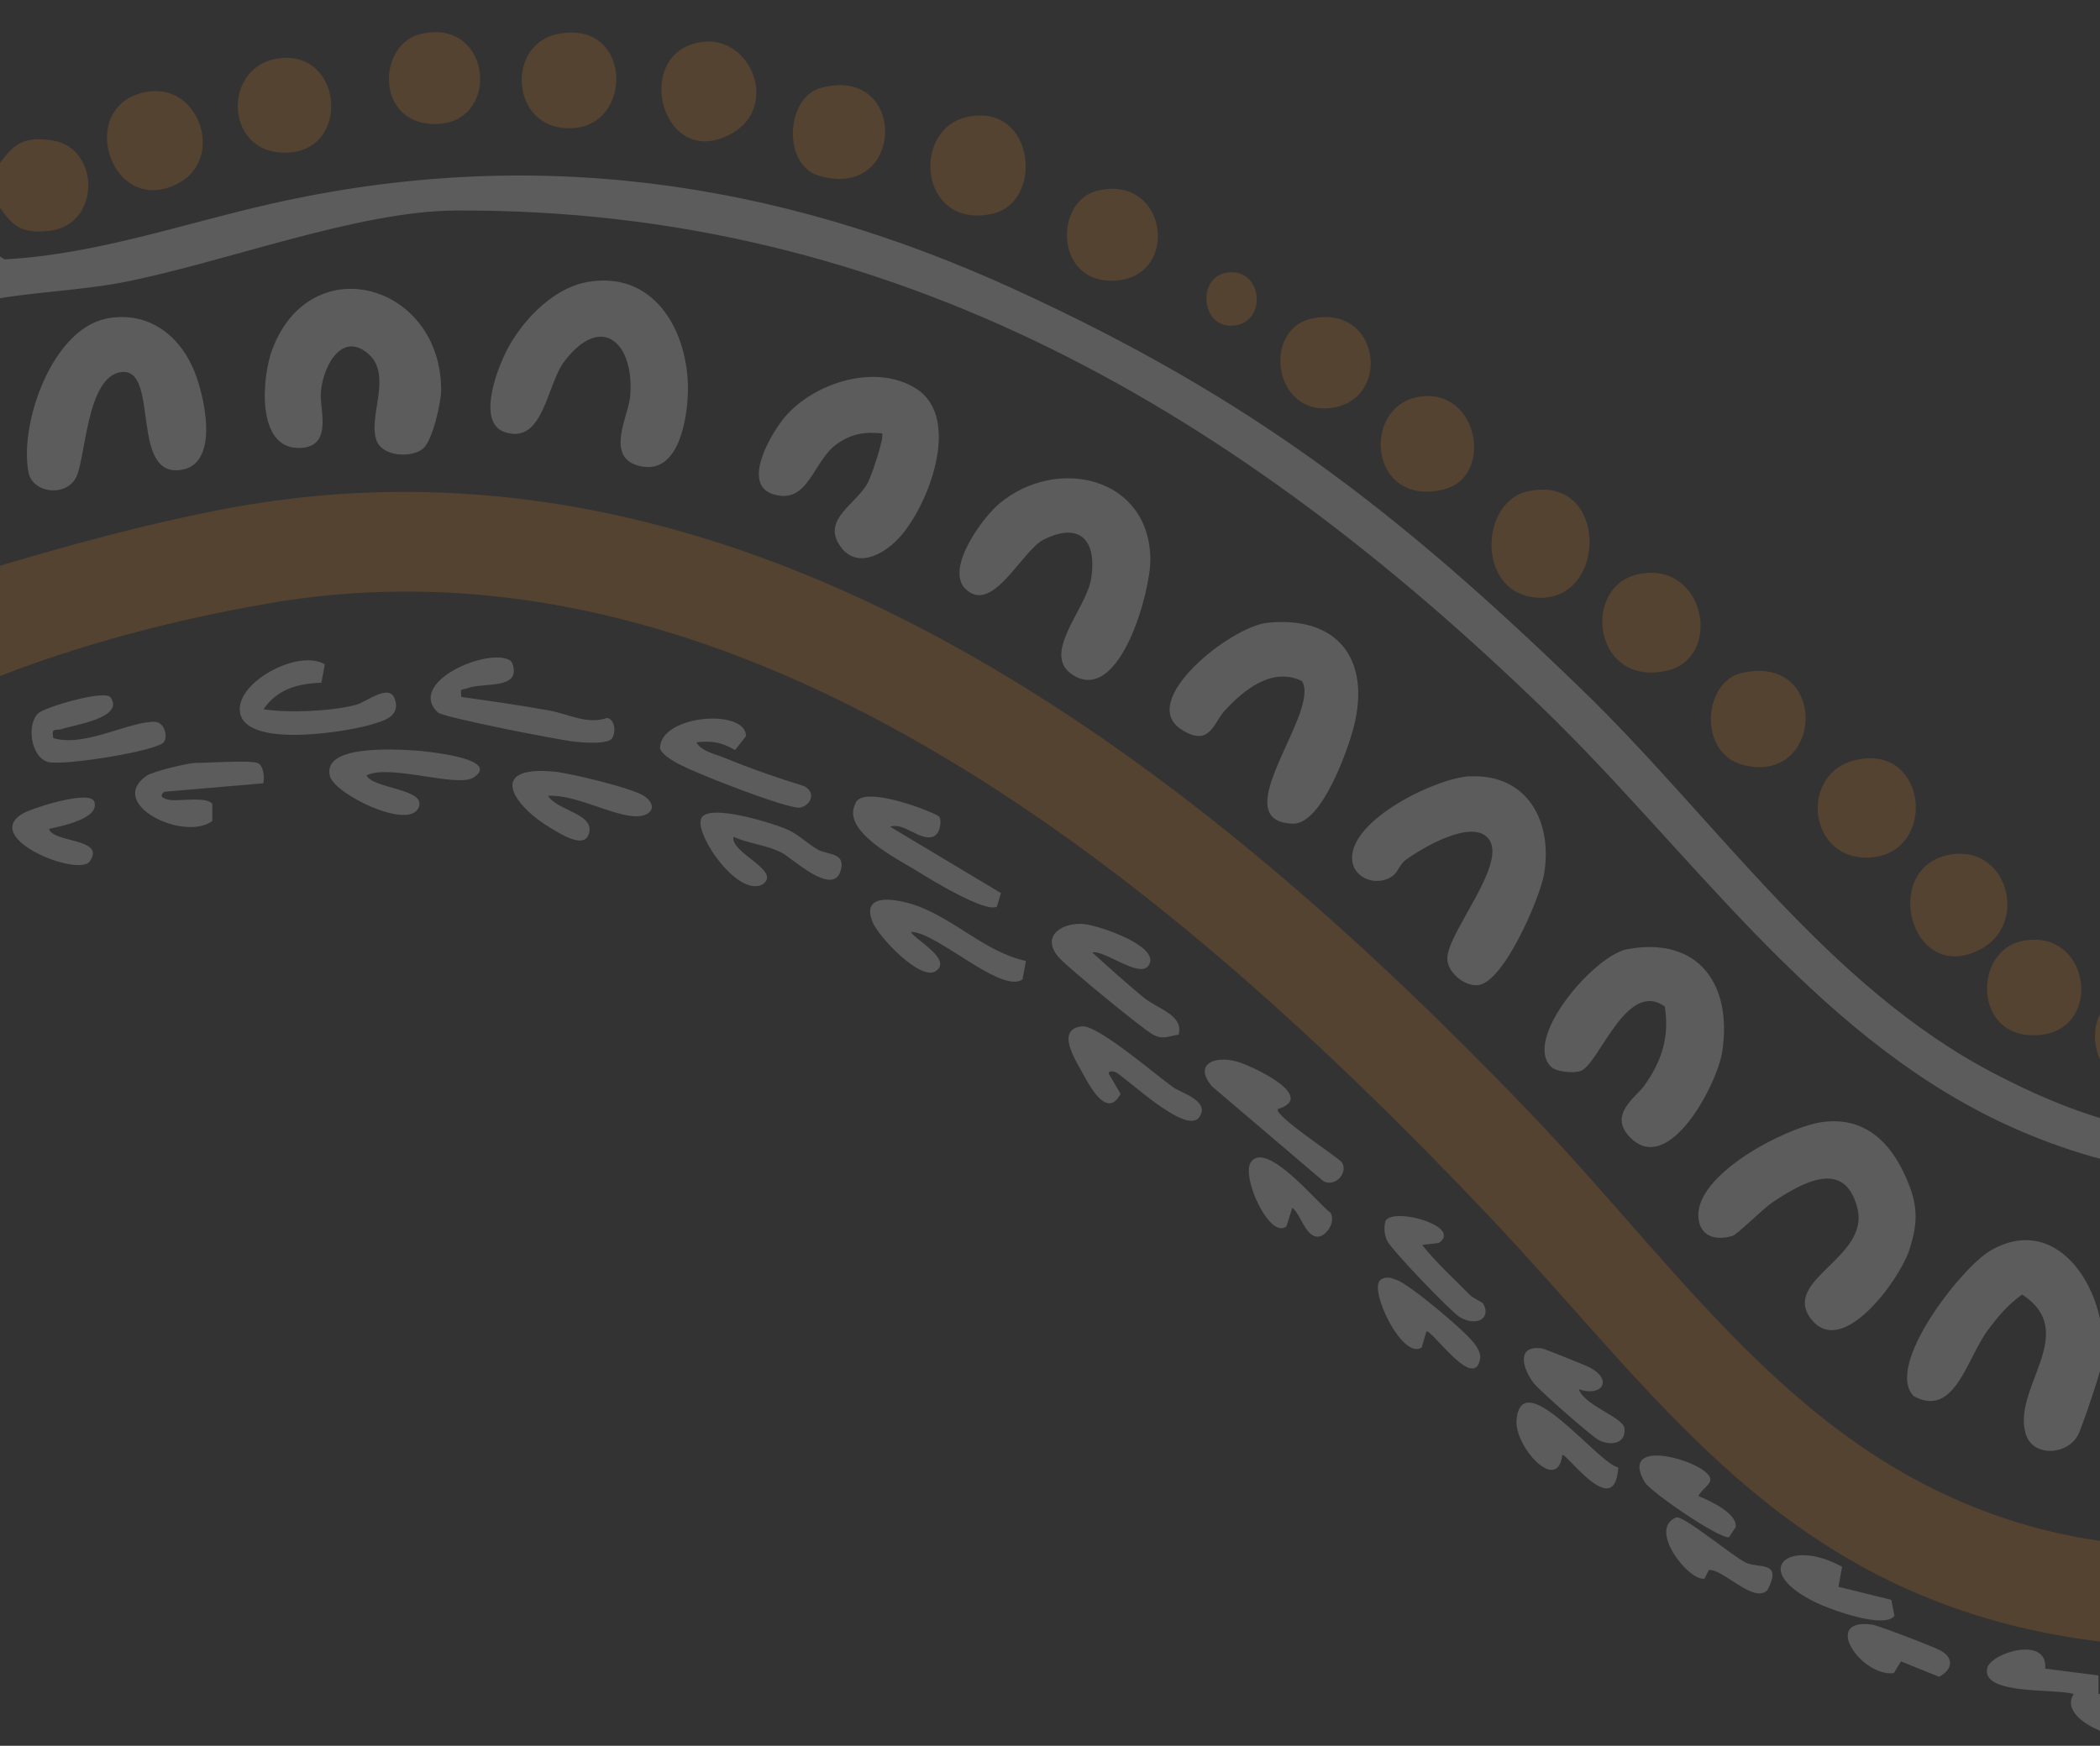 <svg version="1.2" xmlns="http://www.w3.org/2000/svg" viewBox="0 0 1092 908" width="1092" height="908">
	<rect x="0" y="0" width="1092" height="908" fill="#333333" stroke="none"/>
	<title>backdrop-header</title>
	<style>
		.s0 { fill: #ffffff } 
		.s1 { fill: #d88027 } 
	</style>
	<g style="opacity: .2">
		<path class="s0" d="m1384.9 0.4c1.9 30.1-20 16.3-34.9 19.7-8.3 1.9-13.8 9.4-5.7 15.5 14.9 11.2 55.3-11 57.2 13.3 1.7 22.2-44.2 21.4-58.7 18.2-32-7.1-44.2-43.8-20.1-66.7h62.2z"/>
		<path class="s0" d="m1150.7 643.6c16.6-1.3 34.8 13 44.2 25.5 10.2 13.4 33.1 62 11 70.7-21.1 8.4-20.9-20.6-25.2-32.9-3.1-8.8-17.3-35.4-28.2-33.4-7.7 4.7-10.2 18.1-10.1 26.5 0.3 15 18.2 46.1 5.3 54.4-19.4 12.5-29.8-22-32.4-35.7-5.2-27.3 0-72.2 35.4-75.1z"/>
		<path class="s0" d="m995.2 726.2c-15.6-15.5 24.7-67 39.9-75.8 36.7-21.1 62.5 24.4 58 58-0.7 5.3-9.7 31.5-12.1 37.1-5.1 11.3-23.5 12.7-27.5 0.7-7.8-23.9 28.5-53.1-2-72.9-7.6 5.5-12.3 11.1-17.8 18.5-10.9 14.5-17.2 45.9-38.5 34.4z"/>
		<path class="s0" d="m946.9 583.7c20.2-3.1 33.9 7.7 42.5 25.1 7.7 15.8 8.8 25.4 3.2 42-5.1 14.9-34.5 55.9-50.7 35.4-16.1-20.5 30.7-31.9 23.9-58-6.6-25.6-28.2-13.4-43.9-3-5.1 3.4-18.3 16.7-21 17.6-8.7 2.6-16.8 0.4-17.7-9.4-2.1-22.5 45.2-46.8 63.7-49.7z"/>
		<path class="s0" d="m1252 647.5c-0.9 10.7 0.3 19.7 3.2 30 3.4 12.2 19.5 30.9 9.7 41.9-20.7 23.1-41.1-37.5-42.7-51.8-3.4-28.4 5.4-55.4 38.9-49.6 15.5 2.7 32.4 21.5 41 33.9 7.8 11.2 22.9 33 6.4 42.4-23.8 13.7-32.1-46.5-56.5-46.8z"/>
		<path class="s0" d="m305.8 146.6c36.3-6.1 53.7 28.9 51.8 60.3-0.9 14.2-5.8 41.1-26.1 35.2-16.5-4.9-4.9-25.7-3.9-35.2 2.8-27.6-14.2-45-34.1-19-9.3 12.2-10.8 43.1-30.6 37-14.5-4.4-5.4-29.5-1.2-38.9 7.6-17.1 24.8-36.1 44.1-39.4z"/>
		<path class="s0" d="m1386.4 88.8c4.9 6.1 3.8 18.1-2.8 22.7-16.1 11.2-61.3-12.7-60.8 21.6 13.5 6 64 1.8 51.9 27.5-6.5 13.9-52 4.5-64.2-1.3-34.6-16.3-16.2-64.5 16.9-73.8 11.5-3.3 52-5.4 59 3.3z"/>
		<path class="s0" d="m847.3 591.2c-10.9-11.5 3.3-20.5 7.7-26.5 9.1-12.8 13.2-25.3 10.7-41.2-20.2-14.4-34.3 30.7-44 33.6-3.8 1.2-12.5 0.4-15.2-2.3-14.7-14.6 22.5-57.9 39.6-61.1 37.5-6.9 54.9 18.7 49.4 53.6-2.5 16.3-27.9 65.5-48.2 43.9z"/>
		<path class="s0" d="m502 306.3c-10.6-10.6 8.9-37.1 17.8-44.5 29.7-24.7 77.8-13.9 78.4 28.9 0.2 16.7-15.6 74.7-39.6 60.8-18.3-10.6 6.3-34.4 8.8-50.6 3.1-19.6-5.6-29.7-24.6-20.3-11.5 5.7-26.8 39.6-40.8 25.6z"/>
		<path class="s0" d="m764.7 403.8c30-1.2 42.8 24.1 38.2 50.9-2.1 12.2-21.1 56.9-34.6 57.7-7.1 0.5-15.6-6.7-15.7-13.8-0.2-13.3 31.7-49.6 21.4-62.4-8.5-10.6-34.4 4.8-43 11-3.2 2.4-4.1 6.4-6.7 8.3-7.7 5.8-20.6 1.9-21.2-8.6-1.1-20.7 44.1-42.5 61.6-43.2z"/>
		<path class="s0" d="m1345.8 193.8c15.1-2 38.7 2.7 29.4 23-5.2 11.4-15.2 5.8-21.2 6.6-5.9 0.9-35.5 6.6-35.5 13.7 13.8 16 34.9 12.4 52 16.6 14.7 3.5 12.9 23.5-2.1 26.9-21.6 4.9-74.3-10.4-79.5-35.4-6.7-32.6 31-48.1 56.9-51.4z"/>
		<path class="s0" d="m220 233.3c-6 5-20.6 4.2-24-3.7-5.3-12.6 9-34.9-5.2-46.2-14.3-11.2-23.6 9.5-24 21.6-0.3 9.2 6.3 28-11.6 28-22.1-0.1-19-37-13.6-51.3 20.2-53.3 87.8-34 87.8 21.2 0 6.4-4.5 26.4-9.4 30.4z"/>
		<path class="s0" d="m677 354.2c-15.6-7.5-30.4 4.7-40.5 15.8-5.4 6-7.5 18.9-22.2 9.4-23.1-14.8 25.5-53.5 44.8-55.5 36.6-3.7 53.6 19.1 45 53.6-3.1 12.4-16.8 51.3-31.8 50.9-36.5-1.1 14.8-58.1 4.7-74.2z"/>
		<path class="s0" d="m458.6 225.4c-9.1-0.9-15.9 0.2-23.4 5.5-12.5 8.8-14.7 31.7-33 26.2-17.1-5.1-1-32.1 6-40.3 15.3-17.9 47.4-28 68.3-14.6 23.9 15.3 6.2 61.4-9.3 77.9-8.5 9-22.8 16.2-31 2.9-8.1-13.3 9.1-20.9 15-31.8 2-3.7 9-24.3 7.4-25.8z"/>
		<path class="s0" d="m1329.3 353.7c9.4 2.9 18.4 6.9 27.7 9.8 10.9 3.4 41.3 4.6 28 25.4-9.1 14.4-61.4-4.4-72.9-12.6-29.8-21.4-4.4-63.9 26.7-67.4 15-1.7 53.4-3.8 45.2 21.6-6.6 20.1-56.3-5.7-54.7 23.2z"/>
		<path class="s0" d="m1324.5 536.6c16.2-0.8 59.5 4.2 48.1 29-8.8 18.8-58.4-14-64.6 10.6-3.6 14.4 41.7 27.1 43.6 43.1 4.2 35.1-57.6-7.8-66.3-21.2-19.3-29.4 9.1-60.1 39.2-61.5z"/>
		<path class="s0" d="m54.9 165.8c20.3-4.2 36.8 6.8 45.1 24.8 6 13 14.9 50.1-5.3 53.7-27.5 4.9-11.5-52.5-31.3-50.8-18.7 1.7-18.7 46-24.1 55.3-5.7 9.8-22.4 7.6-24.5-3.2-4.8-25.1 12.1-73.9 40.2-79.8z"/>
		<path class="s0" d="m1373.5 485.3c4 4.7 3.5 12-0.5 16.4-12.1 13.7-53.1-1.9-66-11-30.8-21.7 1.6-67.9 36.1-68.4 12.9-0.1 40 0.7 41.4 16.8 2.7 31.5-55.7-2.7-59.6 27.2 8.5 11.3 42.3 11.3 48.6 18.9z"/>
		<path class="s0" d="m1290.4 851.2l0.2 12.7 27.8-4.3c0.4 22.9-41.5 14-57.9 21.5-1.2 8.5 13.9 1.2 18.3 8.4 8.1 13.2-23.3 9-30.2 2.4-6.1-5.9-2.1-11.3 1.2-17.3-3.5-2.5-32.1 10.3-38.7 0.7-2.2-17.8 13.8-17.2 27-20.1l8.3 6.6z"/>
		<path class="s0" d="m1524.3 448.2c3.7-0.1 2.6-5.6 6.3-7.5 2.8-1.4 5.7-1.2 8.7-1.1 4.8 4.9-16.2 46.4-27.9 30-1.1 10.3-1.8 43.3-12.8 46.3-15.2 4.2-20.1-35.7-9.8-37.2l9.7 8.1c2.6-6.5-4.4-30.3 0-33.3 7.1-4.9 9.3 7.6 12.9 9.7l5.2-53.6c21.9-10.1 5.7 27.4 7.7 38.6z"/>
		<path class="s0" d="m1185.5 883.2l27.5 2.4 1.6 8.3c-4.2 8.7-27.5 1.7-35.5 0l2 9.3c-2.9 10.4-45.6-6.8-27.8-22.1-9.4 1.2-28.3-7.6-13.3-14.5 12.1-5.6 12.1 2.1 21 3.6 11.1 1.9 38.6-6 24.5 12.9z"/>
		<path class="s0" d="m1063.6 867.9l27.6 3.5v9.6l34.2 2.2-0.2 7.2c-0.8 2.8-2.7 3.1-5.2 3.5-9.6 1.8-7.2-3.3-13.1 8.3-8.5 3.2-36.6-8.9-28.6-21.1-8.5-3-48.5 0.8-44.9-13.6 2.1-8 31.6-16.9 30.1 0.4z"/>
		<path class="s0" d="m265.3 343.5c1.5 0.9 3.2 6.8 0.4 9.4-4.6 4.4-16.1 2.6-22.8 5.1-3 1.1-3.6-0.7-3 4.5 15.2 2.1 30.4 4.3 45.5 7 10.5 1.9 19.7 7.5 30.4 3.9 4.1 1 4.5 7.3 2.5 10.6-2.3 3.3-14.8 2.2-19.2 1.8-8-0.8-68.9-12.7-71.5-15.3-16.3-15.8 26.5-34 37.7-27z"/>
		<path class="s0" d="m168.9 345.6l-1.8 9.5c-12.1 0.4-22.8 3.2-30.1 13.8 13.3 2 34.9 1.1 48.1-2.3 5.6-1.5 17.5-11.6 20.3-2.8 2.9 8.9-6.1 11.2-12.2 13-13.2 4-69.6 13.3-68.5-8.6 0.7-14.7 30.8-30.5 44.2-22.7z"/>
		<path class="s0" d="m488.4 424.8c1.5 2.2 0.4 9.2-3.3 10.4-7 2.2-15.1-7.7-22.2-5.2l57.6 34.5-2.1 7c-5.7 3.6-35.2-14.5-41.9-18.7-9.8-6-38.9-20.5-31.8-34.6 2.9-11 42.4 4.7 43.7 6.6z"/>
		<path class="s0" d="m568 495.4c8.7 7.9 17.7 16 26.8 23.5 7.6 6.1 20.7 9 18.1 19.2-5.6 0.9-8.2 2.8-13.5-0.1-5.9-3.3-43.4-34.2-48.4-39.6-9.7-10.5-0.4-18.2 11.4-17.9 7.4 0.2 38.4 10.6 35.6 20.1-3.1 10.5-23.3-6.8-30-5.2z"/>
		<path class="s0" d="m533.5 499.8l-1.8 9.6c-11 7.8-44.9-25-58.1-24.7 2.8 4.5 21.8 14.3 13 20.4-7.9 5.3-29.6-17.7-32.8-25.4-6.2-15.1 10.7-12.4 20.3-9.5 21.1 6.5 37.8 25 59.4 29.6z"/>
		<path class="s0" d="m1532.9 83.9c3.2 0 3.9-6.4 4.8-9 3.8-11.5 7.7-36.5 12.3-45.1 2.8-5.3 11.1-3.7 12.6 2.1 1 4-21.8 75.3-25.3 78.9-17.1 17.6-15.5-31.8-17.1-40.4 9-10.7 14.2 5.7 12.7 13.5z"/>
		<path class="s0" d="m664.5 576.8c-2.5 3.3 31.7 25.3 33.3 27.8 3.4 5.4-3.5 13.1-9.7 9.7l-57.9-49.3c-9.6-11.4 1.1-16.1 12.9-12.9 8 2.2 42.3 18.4 21.4 24.7z"/>
		<path class="s0" d="m362.1 386.1c2.5 4.6 9.8 6.1 14.5 8 13.4 5.5 27.3 10.4 41.1 14.6 6.6 2.9 4.6 9.7-1.4 11.3-4.6 1.3-40.5-12.7-47.7-15.7-5.9-2.6-24.2-9.2-25.4-15.3 0.4-17.4 44.9-20.6 44.7-6.1l-5.7 7.2c-6.7-4-12.2-5-20.1-4z"/>
		<path class="s0" d="m190.6 403.2c3 7.2 32.2 6.9 26.9 17.2-5.7 11.1-43.3-7.3-45.9-16.6-4.5-16.5 33.4-14.1 43.8-13.5 5 0.3 45.7 4.1 31 14-8.3 5.7-44-7.2-55.8-1z"/>
		<path class="s0" d="m1485.7 596.1c0-16 5.6-32.3 2.3-48 0.9-3.6 6.1-4.3 9.2-3.3 8.3 2.9 2.3 39.7 1.1 47.8-1.2 7.4-4.2 34.5-11.6 35.7-18.4 3.1-23.6-49.2-1-32.2z"/>
		<path class="s0" d="m381.4 435.3c-1.7 8.4 25.5 17.6 15.1 24.7-12.7 6.7-34.9-25.3-32-34 2.8-8.9 38.2 2.4 45.3 5.6 5.6 2.6 10.2 7.3 15.5 10.3 5.3 2.9 15 1.4 11.7 11.4-4.3 12.9-25.5-7.3-30.5-9.8-7.8-4-17-4.7-25-8.2z"/>
		<path class="s0" d="m57.5 362.7c7.6 10.8-19.9 14.5-25.1 16.4-3.5 1.2-5.8-1.1-4.7 4.8 16.2 4.9 39.4-8.7 52.7-8.5 5.2 0.1 6.9 7.6 4.9 10.5-3.2 4.7-52.6 12.6-60.4 10.4-9-2.6-11.2-19.8-4.9-25.4 3.8-3.3 34.7-12.3 37.5-8.2z"/>
		<path class="s0" d="m285 413.9c4.7 7.9 25 9.3 21.1 20.1-2.7 7.6-14.9-0.5-19.7-3.3-19.2-11.3-33.7-32.6 1.5-29.4 8.2 0.7 41.4 8.7 47.2 12.8 7.7 5.5 3 11.2-5.9 10.4-12.7-1.1-30.2-11.3-44.2-10.6z"/>
		<path class="s0" d="m623.7 581c-6.9 9.9-38.2-20.9-43.9-23.5-1-0.4-3.6-0.6-3.2 1l6.1 10.4c-7.1 13.6-16.3-4.5-20.1-11.4-3.8-6.9-13.6-22.3 0.1-23.7 8.1-0.8 38.7 25.6 47.5 31.8 3.9 2.8 19.2 7 13.5 15.3z"/>
		<path class="s0" d="m133.8 396.8c3.2 1 3.9 7.3 3.1 10.6l-51.4 4.4c-3.5 2.6 0.1 3.9 3.2 4.3 5.3 0.6 18.9-1.9 21.7 2v8.9c-14.5 10.9-55.3-8.7-34.2-23.5 3.2-2.3 21.8-6.7 25.4-6.7 7.1 0 27.5-1.5 32.2 0z"/>
		<path class="s0" d="m1554.3 161.1l14.3-8.3c2.9-0.2 7.4 3.9 6.9 6.9-0.3 1.8-25.2 24.2-27 24.7-4.5 1.2-7.3-2.2-8.3-6.1-1.9-7.6 10.4-49.7 14.5-58.5 1.8-3.8 3.1-9.9 9.2-8 9.9 3-9 41.4-9.7 49.2z"/>
		<path class="s0" d="m1496.4 178.2c2.7 0.2 6.2-0.8 8.7 1 3.5 2.4 1.1 12.8 6.3 14l2.5-41.5c1.3-4.6 9.1-5 11.5-1.5 3.7 5.4-6 48.8-3.3 59-13.9 24-29.6-17.2-25.7-31z"/>
		<path class="s0" d="m1498.6 289.6c3.5 2.5 6.3-21.7 6.4-24.7 0.3-5.4-1.6-9.5-2-14.6 9.1-9.8 14.7 0.9 14.6 10.2 0 9.2-4.6 41.5-8.2 49.6-10.5 23.4-26-10.6-21.3-25.5 2.5-7.6 10.2-1 10.5 5z"/>
		<path class="s0" d="m821 722.5c2.6 8.4 23.1 14.7 23.7 20.3 0.9 8-6.7 9.3-13 6.4-3.5-1.6-31.3-26-34.3-30-6-7.9-8.9-20 4.8-17.8 1.3 0.3 22.6 8.8 24.6 9.9 12.7 7 5.3 15.4-5.8 11.2z"/>
		<path class="s0" d="m1476.1 645.4c12.7 3.5 6.4 20 3.7 29.5-2.8 9.9-13 44.1-24.8 40.9-10.6-2.4-4.1-31.9 0.7-35 3.1-2 7.4-0.2 10.5-4.5 4.5-6.2 3.4-29.5 9.9-30.9z"/>
		<path class="s0" d="m1413.1 752.9c8.4-2.4 9.4 1.2 11.4 8.1l16.1-26.8 3.2-1.1 5.2 3.6c3.5 11.9-27.6 49.9-38.3 53.4-18.1 6-2.9-30.7 2.4-37.2z"/>
		<path class="s0" d="m1537.1 309c4.8 3.4-13.3 38.1-8.5 47.1 6.1-3.2 7.3-18.5 17.2-11.9 7.5 5-12.3 33-24.5 28.8-3.9-1.4-5.7-13.9-5.8-18-0.1-8 8.1-55.5 21.6-46z"/>
		<path class="s0" d="m1509.3 393.6c-0.8 5.2-6 19.9-13.6 18-8.7-3.2-21-39.4-6.9-36.2 4.9 1.1 3.4 12 7.6 12.8l2.5-41.4 2.9-3.5c2.1-1.2 7.5 1.4 7.5 3.1 0 14 1.8 34.3 0 47.2z"/>
		<path class="s0" d="m812.4 756.8c-2.5 20.3-25-4.5-23.8-18.3 2.7-29.6 42.8 23.2 52.9 24.7-1.7 28.6-27.5-8.3-29.1-6.4z"/>
		<path class="s0" d="m1543.4 208.4c5.3 3.7-10.2 40.4-8.4 49.1l11.8-8.7c17-0.2-12 35.8-22 25.3-5-5.2-1.3-24.7 0-32.1 1.3-6.9 7.6-41.3 18.6-33.6z"/>
		<path class="s0" d="m741.7 692.5l-2.4 8.3c-10.1 6.9-27.9-30.6-21.4-35.2 3-2 5.7-0.9 8.6 0.2 6.7 2.4 37.3 27.9 41 34.1 1.7 2.8 2.9 4.9 1.8 8.4-4.2 13.7-25.3-17.6-27.7-15.8z"/>
		<path class="s0" d="m739.5 647.5c7.4 9.3 16.3 17.3 24.6 25.8 2 2 6.7 4 7.1 4.6 4.7 8.2-4.1 12.2-12.3 7-5-3.2-35.4-34.9-37.6-39.6-1.5-3.3-1.8-6.9-0.8-10.4 4.5-7.2 40.4 3.1 27.6 11.6l-8.6 1z"/>
		<path class="s0" d="m1599.3 15.4l-12.9 45 12.9-2.1c5.5 11.7-22.7 33.7-25.7 18.1-3.4-17.5 11.1-42.4 14.7-59.7l11-1.3z"/>
		<path class="s0" d="m1522.4 548.6l7.4 2.3c7.5 10.2-18.7 42-22.6 16.1-1-7.1 3.1-38.1 4.7-46.5 1.1-5.9 6.2-15.7 11.4-8.1 5.1 7.6-4.2 32.6-0.8 36.2z"/>
		<path class="s0" d="m1481.6 688.5h7l3.5 4.9c0.1 7.2-14.4 23.9-14.7 28.4-0.1 2.7 3.1 4.6 3.6 6.6 1.8 8-15.4 24.5-23.9 21.7-2.5-0.8-3.5-2.6-3.7-5.1-0.9-11.1 24.6-43.8 28.3-56.5z"/>
		<path class="s0" d="m883.2 778.1c6.2 2.6 20.1 8.9 19.4 16.1l-3.5 5.3c-4.9 1.1-41-23.6-43.9-28.7-12.5-21.6 21.8-13.2 31.3-5.5 7 5.6-0.6 7.4-3.3 12.8z"/>
		<path class="s0" d="m957.9 814.9l-1.9 10.4 27.5 6.8 1.6 8.3c-5.2 7.1-33.6-3.4-40.6-6.8-35.1-16.9-14.6-34.2 13.4-18.7z"/>
		<path class="s0" d="m1376.3 808.2l1.9 9.2c-1.2 4.8-44.5 28.3-51.6 30.1-5.2 1.2-7.9 2.5-11.4-2.9-3-6.2-0.2-14.7 5.9-17.7 8.5-4 6.1 3.2 8.4 4.6 6.4 3.9 41.5-27 46.8-23.3z"/>
		<path class="s0" d="m691.9 630.8c2.4 4.1-0.9 10.4-5.3 12.2-7.5 1.9-9.8-11.2-14.6-14.8l-3.1 9.7c-8.9 6.7-23.5-26-18.5-33.4 8.1-11.9 35.2 21.9 41.5 26.3z"/>
		<path class="s0" d="m1365.6 844.6c0.2 3.8 7.6 3.6 8.5 7.7 2 9.5-33.7 11.2-34.4 1.9-1.4-11.1 45.3-33.8 50.3-32.7 1.4 0.3 5.6 4.3 5.6 4.9 0 3.1-24.6 17.9-30 18.2z"/>
		<path class="s0" d="m919.1 827c-7.1 7.4-23.3-11.3-30.5-10.4l-2.3 4.5c-8.3 1.2-29.7-25.9-14.6-31.9 4.1-0.8 29.2 20.2 36.1 23.5 6.9 3.3 19.3-1.2 11.3 14.3z"/>
		<path class="s0" d="m1504 606.8c17.2-5.4 1.5 28.6 1.4 31.4 0 3.4 4.5 5.8 3.9 12.3-0.5 5.4-12.1 21.3-18 20.2-1.7-0.7-3.8-2.3-4.6-4-2.6-5.5 14.3-58.9 17.3-59.9z"/>
		<path class="s0" d="m1411.1 814.1l-1.8-4.9c0.4-4.8 28.2-34.9 33.8-40.4 2.3-2.2 2.7-4.6 7.2-3.5 11.7 10.6-8.8 20.3-10.6 25.6-0.9 2.4 1.2 5.2 0.9 7.5-1 7.5-21.1 23.6-29.5 15.6z"/>
		<path class="s0" d="m25.5 431.1c2 7.4 29.7 4.7 21.2 16.9-5.8 8.4-57.2-12.2-34.6-25 4.5-2.6 35-12.6 37-5.9 2.7 8.9-17.9 12.7-23.6 14z"/>
		<path class="s0" d="m988.5 864.1l-3.7 6.1c-16.9 2.1-38.1-29-11.1-25.2 3.1 0.5 33 11.9 35.8 13.7 6.9 4 5.4 10.1-1.2 13.4l-19.8-8z"/>
		<path class="s0" d="m-2.8 155.6c18.9-3.5 44.9-4.7 64.8-8.4 52.7-9.9 123-37.4 174.7-37.7 228.9-1.3 407.9 106.1 566.1 259.4 75.8 73.3 139.2 167.4 236.1 214 44.2 21.2 121.5 45.1 161.6 5.6 76.4-75 25.2-234.5 23.7-329.8-1.4-88.2 6.5-180.1 49.2-258.3h-23.6c-25.9 51.6-39.9 112.7-45 170.3-2.9 33.3-4.7 82.7-2.1 115.7 6.4 80.3 47.7 222.2-16.1 286.1-9.2 9.3-17.4 12.6-30.2 14.8-40.2 6.9-83.6-10.4-118.9-28.7-87.5-45.4-145.5-132.9-215.4-200.4-95.7-92.6-171.7-151.4-294.1-207.5-124.9-57.3-252.2-75.2-387.1-44.7-46 10.4-90.8 26.3-138.4 28.9l-4.8-2.8"/>
		<path class="s1" d="m1500.6 0c-3.6 10.6-8.9 20.5-12.9 31.1-64.7 173.2-3.9 406.9-28.1 591.5-25.6 194.8-260.2 269.3-428.4 218.6-119.3-36-177-124.5-257.9-209.7-159-167.5-383.5-360.8-633.4-317.7-49.3 8.5-99.2 21.5-145.5 40v-57.9c40.8-12.2 82-23.6 124-31.5 270.6-50.6 502.5 132 677.4 314.6 83.2 86.8 145 186.9 269.6 217.3 135.1 32.8 323.9-29.1 342.7-184.3 18.1-149.3-11.9-311.4 0.3-462.9 4.1-51.3 16.5-101.1 34.3-149.1h57.9z"/>
		<path class="s1" d="m-5.6 100.8v-8.6c10.5-13.2 13.1-22.4 33.1-19.1 24.8 4 25 44.1-2 47-19.4 2.2-20.7-6.9-31.1-19.3z"/>
		<path class="s1" d="m1204.5 0c24.5 42.2-50.6 46.3-30 0z"/>
		<path class="s1" d="m794.1 255.6c43.9-10 42 61.4 2.2 54.9-28.3-4.7-26.2-49.3-2.2-54.9z"/>
		<path class="s1" d="m1015.2 444.3c29.1-4 39.4 36.2 14.9 49.3-37 19.8-53-44-14.9-49.3z"/>
		<path class="s1" d="m852.1 298.6c35-7.2 44.2 44.3 14 50.4-38.1 7.8-43.6-44.4-14-50.4z"/>
		<path class="s1" d="m965.8 395.1c36.7-7.6 41.3 47.6 7.8 50.8-33.6 3.2-38.9-44.5-7.8-50.8z"/>
		<path class="s1" d="m504.5 60.5c34.1-5.6 37.9 44.6 11.9 50.6-38.9 8.9-43.2-45.5-11.9-50.6z"/>
		<path class="s1" d="m77.5 47.6c26.9-3.7 39.7 36.2 14 48.4-35.1 16.6-52.6-43.1-14-48.4z"/>
		<path class="s1" d="m1171.8 354.3c32.2-2.8 36.7 46.3 7.9 50.9-35.6 5.6-40.9-47.9-7.9-50.9z"/>
		<path class="s1" d="m365.1 21.8c25.6-3.4 40.3 33.8 15.3 47.7-36.3 20.3-52.6-42.7-15.3-47.7z"/>
		<path class="s1" d="m905.7 350c45.8-10.4 42.6 58.9 0.5 47.8-23.2-6.1-20.7-43.2-0.5-47.8z"/>
		<path class="s1" d="m289.9 17.7c40.9-8.4 40.1 53.9 1.8 48.7-26.3-3.6-27.5-43.5-1.8-48.7z"/>
		<path class="s1" d="m1051.6 489.4c36.9-7.5 43.4 51.2 3.7 49-28.9-1.6-28.6-43.9-3.7-49z"/>
		<path class="s1" d="m738.4 206.3c30.7-4.5 38.7 42.2 11.9 48.4-38.8 9-42.6-44-11.9-48.4z"/>
		<path class="s1" d="m144 30.5c33.6-5.5 38.5 45.3 7.8 48.7-34.8 3.8-37.3-43.8-7.8-48.7z"/>
		<path class="s1" d="m1161.1 287.7c31-3.7 38.9 44.3 7.9 48.9-36.4 5.3-36.9-45.4-7.9-48.9z"/>
		<path class="s1" d="m427.2 45.6c45.3-11.7 43.4 59.5-1.7 45.7-18.6-5.7-17.1-40.9 1.7-45.7z"/>
		<path class="s1" d="m1105.2 517.3c38.4-8.8 42.6 43.7 11.5 47.9-29.9 4-37.5-42-11.5-47.9z"/>
		<path class="s1" d="m219 17.6c37.4-8.6 42.1 48.1 6 46.9-29.9-1-28.7-41.7-6-46.9z"/>
		<path class="s1" d="m570.9 99.1c37.6-8.6 43.2 48 6 46.9-28.5-0.8-28.3-41.8-6-46.9z"/>
		<path class="s1" d="m682.5 165.6c34.6-7 40.9 40.3 11.9 46.2-31.9 6.6-39-40.7-11.9-46.2z"/>
		<path class="s1" d="m1169.6 88.4c32.7-7.4 41.5 40.2 11.9 46.2-32.4 6.7-38.3-40.3-11.9-46.2z"/>
		<path class="s1" d="m1174 422.9c28.1-5.4 34.3 39.7 5.7 42.4-25.4 2.5-31-37.7-5.7-42.4z"/>
		<path class="s1" d="m1156.7 154.8c28.8-6.5 35.3 32.6 13.6 39.4-30.2 9.4-38-33.9-13.6-39.4z"/>
		<path class="s1" d="m1176 41.2c29.3-6.7 35 34.9 9.8 39.8-27.7 5.4-33.5-34.4-9.8-39.8z"/>
		<path class="s1" d="m1167.4 495.8c33.5-7.7 25.7 46.2-2.3 31.4-14.1-7.4-11.4-28.2 2.3-31.4z"/>
		<path class="s1" d="m1156.7 223.5c34.7-7.7 22 48.9-4.8 29.6-11.6-8.3-7.6-26.9 4.8-29.6z"/>
		<path class="s1" d="m637.5 141.9c19.2-3.5 22 26.3 3.6 27.5-16.6 1.1-18.7-24.8-3.6-27.5z"/>
	</g>
</svg>